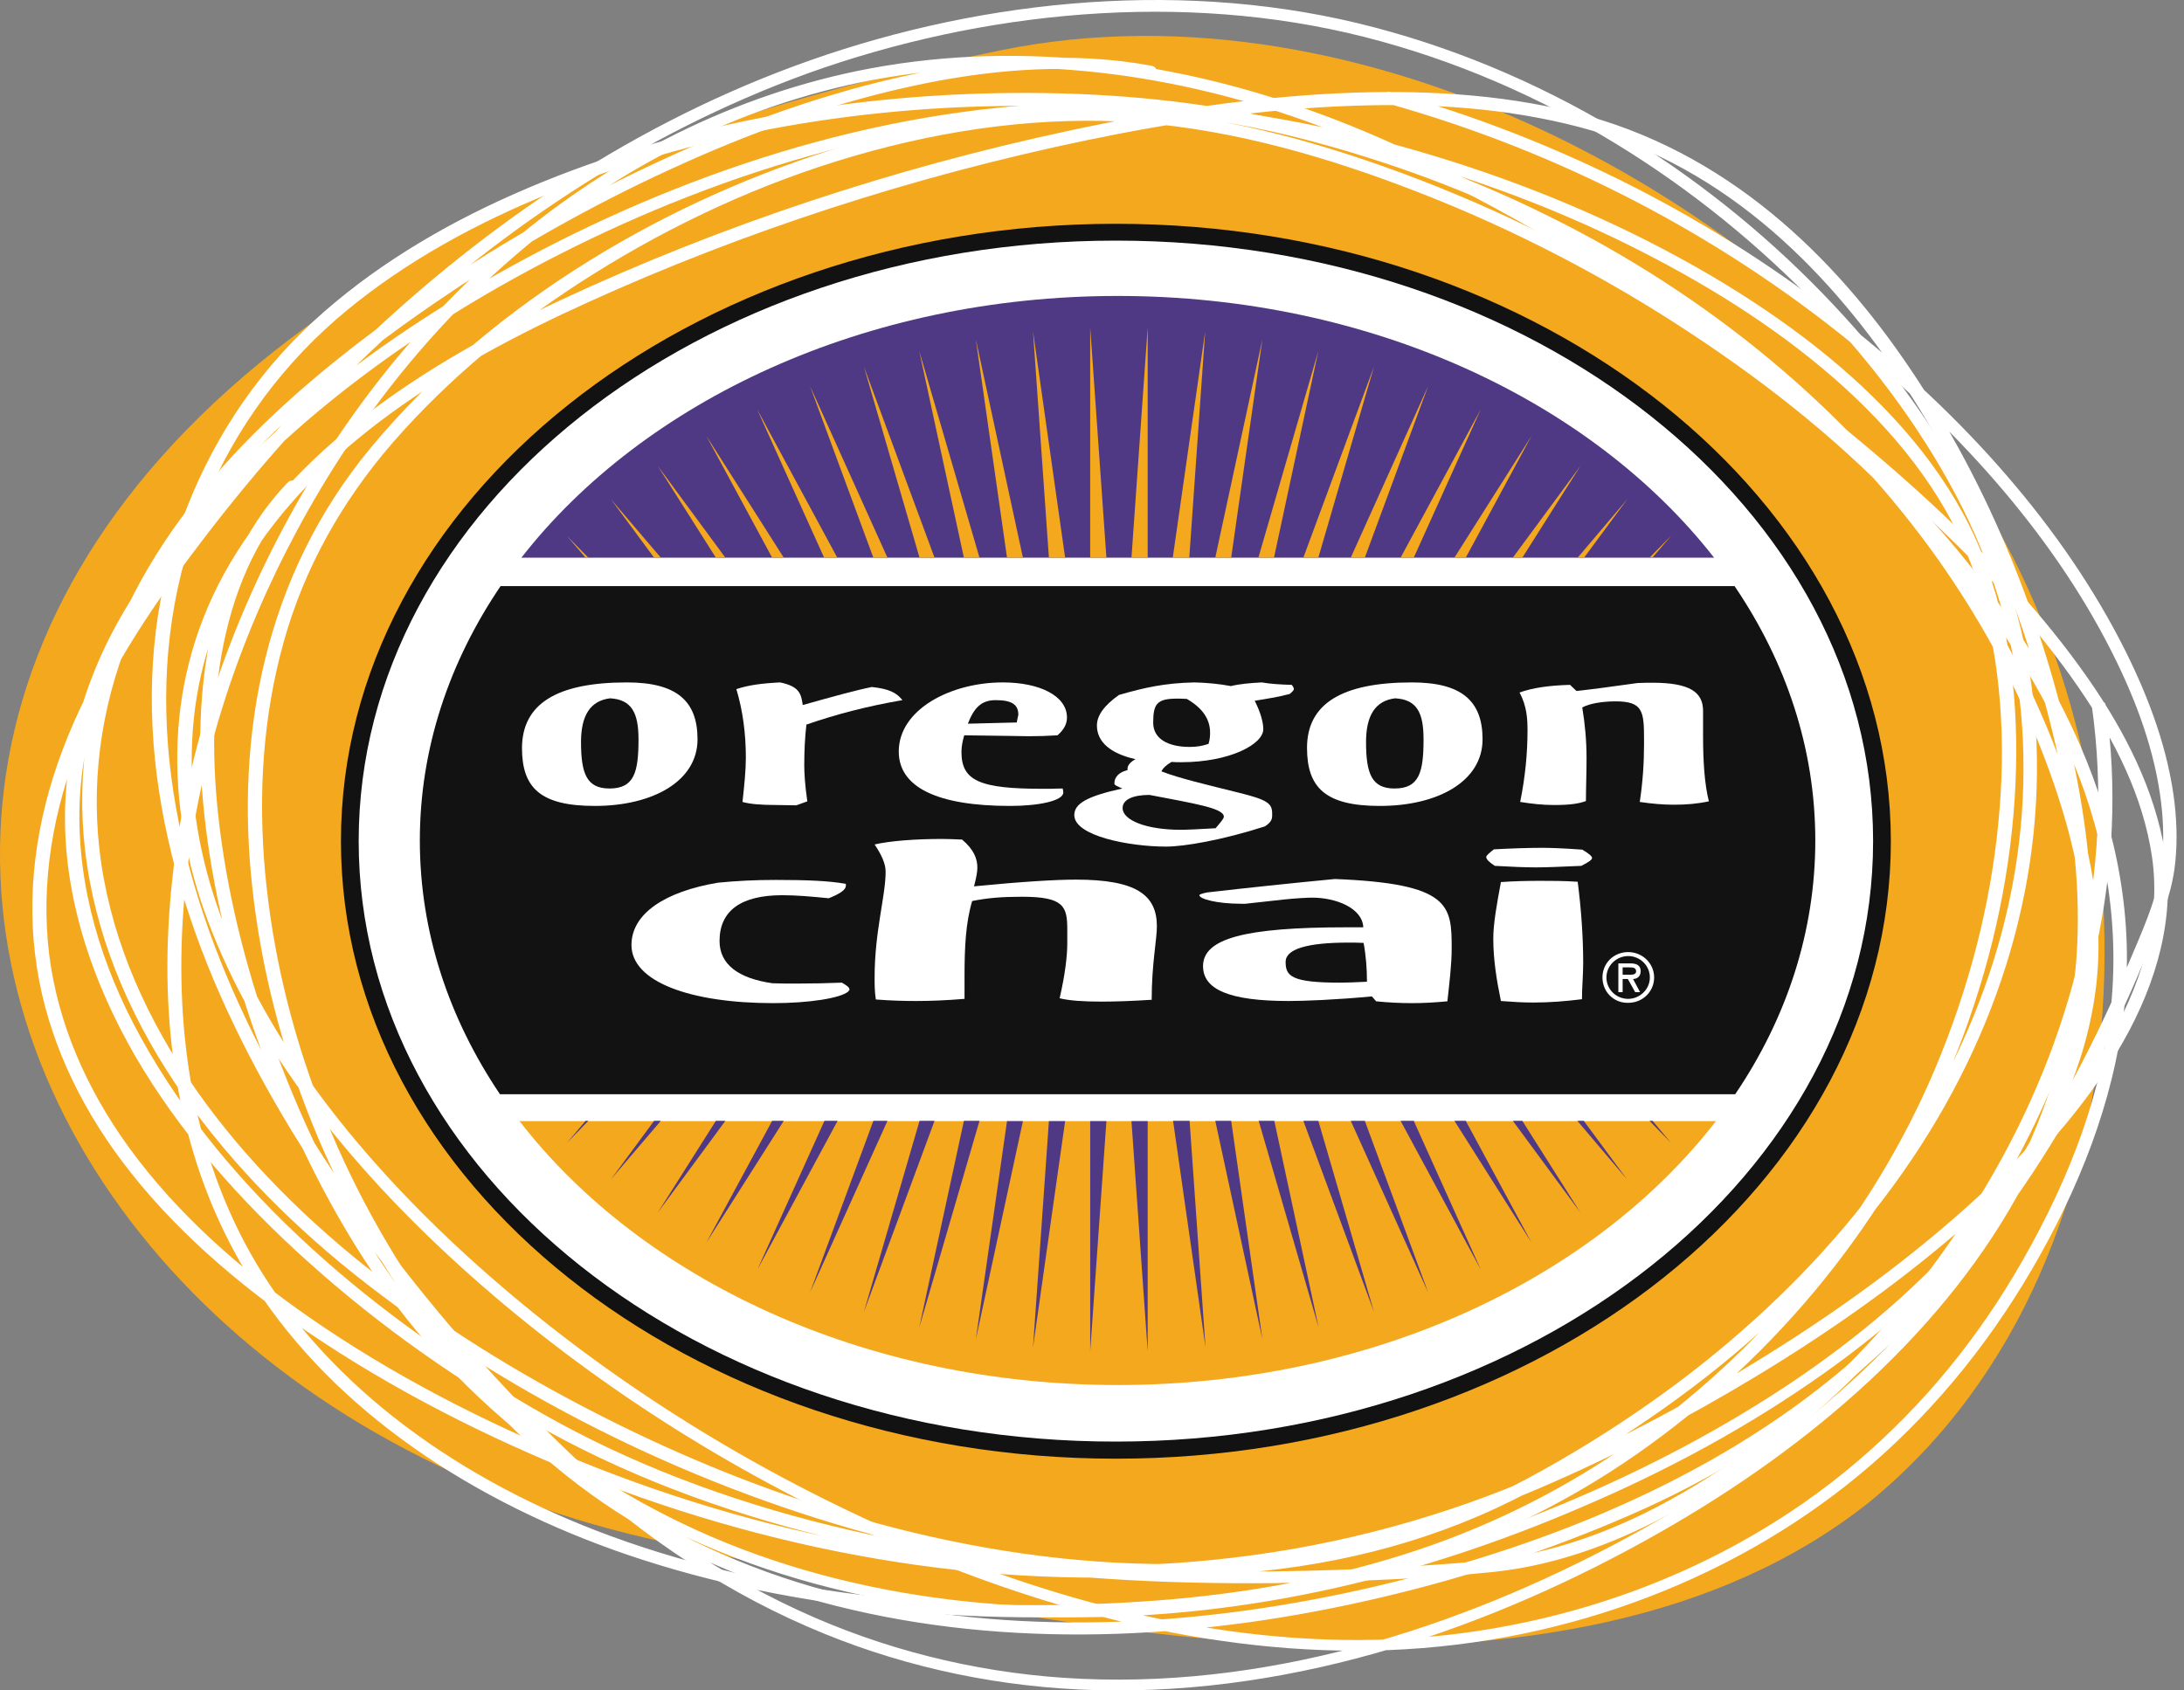 <svg xmlns="http://www.w3.org/2000/svg" width="186" height="144" viewBox="0 0 186 144" fill="none"><rect x="0" y="0" width="186" height="144" fill="#808080" stroke="none"/><g id="Logo Oregon Chai"><path id="Vector" d="M159.262 127.907C133.556 148.43 89.123 138.846 55.212 131.058C-12.714 115.457 -34.019 28.467 85.294 4.271C116.496 -2.058 150.485 17.424 166.164 38.989C184.318 63.185 184.943 106.862 159.262 127.907Z" fill="#F4A81D"></path><path id="Vector_2" d="M98.057 5.599C91.442 4.375 84.513 4.922 77.976 6.276C70.475 7.839 63.313 10.443 56.567 13.543C49.639 16.72 43.102 20.445 36.955 24.586C31.434 28.31 26.172 32.399 21.588 36.983C16.536 42.036 12.368 47.766 9.816 54.017C7.238 60.319 6.404 67.091 7.42 73.733C9.53 87.667 19.14 100.012 31.251 109.389C43.857 119.155 59.328 126.865 75.736 131.11C92.145 135.355 110.35 135.85 125.951 129.131C129.832 127.464 133.478 125.354 136.968 123.14C140.354 121.005 143.584 118.713 146.631 116.238C152.621 111.368 157.883 105.846 162.102 99.804C170.332 88.058 174.473 74.384 173.275 60.736C172.702 54.199 170.827 47.948 167.702 41.958C164.524 35.863 160.253 30.185 155.252 25.028C145.016 14.454 131.264 5.729 115.533 1.952C99.724 -1.824 82.456 0.129 67.584 5.651C52.895 11.094 40.289 19.976 29.845 30.133C24.766 35.056 20.156 40.343 15.989 45.838C11.691 51.516 7.759 57.428 5.336 63.862C3.07 69.852 2.159 76.207 3.149 82.458C4.06 88.318 6.639 93.918 10.389 98.918C14.608 104.544 20.182 109.362 26.303 113.53C33.465 118.374 41.409 122.437 49.717 125.745C66.699 132.491 85.764 135.876 104.516 133.767C113.71 132.725 122.644 130.381 130.9 126.865C137.437 124.078 143.688 120.796 149.626 117.202C156.085 113.295 162.206 108.946 167.702 104.101C172.911 99.517 177.651 94.386 180.88 88.631C183.693 83.63 185.282 78.082 184.37 72.535C183.485 67.274 181.011 62.351 177.807 57.767C174.031 52.35 169.368 47.401 164.342 42.765C158.976 37.817 153.168 33.207 147.1 28.909C141.292 24.794 135.223 20.939 128.868 17.423C123.347 14.376 117.617 11.537 111.522 9.375C99.437 5.026 85.972 3.385 73.028 6.042C61.438 8.438 51.15 14.063 42.893 21.2C34.168 28.753 27.553 37.895 22.787 47.584C18.046 57.246 15.077 67.586 14.4 78.03C13.697 88.813 15.494 100.012 21.719 109.597C28.595 120.223 40.263 127.959 53.494 132.464C60.708 134.913 68.313 136.423 76.023 137.179C84.227 137.986 92.692 137.96 100.896 137.179C108.162 136.475 115.325 135.069 122.097 132.699C128.738 130.355 134.885 127.151 140.354 123.192C152.674 114.311 161.711 102.356 166.738 89.438C169.447 82.51 171.113 75.269 171.582 67.977C171.999 61.361 171.478 54.511 169.16 48.13C164.758 35.941 152.543 26.669 139.885 20.314C132.983 16.85 125.587 14.116 117.929 12.084C110.454 10.157 102.641 8.828 94.801 8.724C77.612 8.516 60.656 13.751 46.175 21.278C32.319 28.492 19.661 38.233 11.691 50.266C7.602 56.439 5.362 63.419 5.545 70.503C5.727 77.249 7.993 83.838 11.483 89.907C15.26 96.418 20.469 102.33 26.355 107.591C32.397 113.009 39.273 117.879 46.696 121.942C62.375 130.537 81.023 134.105 99.568 134.756C104.282 134.913 109.022 134.913 113.762 134.73C118.268 134.574 122.826 134.366 127.28 133.897C132.879 133.298 138.166 131.214 142.855 128.61C155.122 121.838 164.524 111.42 170.827 100.429C177.963 87.953 181.323 73.915 179.344 60.111C179.266 59.486 178.041 59.46 178.146 60.111C180.151 74.228 176.583 88.631 169.004 101.262C162.623 111.889 153.273 122.02 141.11 128.375C136.343 130.85 131.212 132.595 125.639 133.037C116.315 133.793 106.886 134.105 97.536 133.663C79.409 132.829 61.281 129.027 46.123 120.38C32.033 112.358 19.218 101.497 12.004 88.396C8.618 82.275 6.613 75.582 6.769 68.81C6.951 61.7 9.66 54.98 14.009 48.912C22.344 37.296 35.054 27.893 48.884 21.044C63.261 13.933 80.008 9.089 96.859 9.74C104.568 10.026 112.199 11.485 119.492 13.543C127.019 15.652 134.26 18.491 140.979 22.033C153.247 28.466 164.863 37.791 168.509 49.954C170.462 56.465 170.853 63.263 170.202 69.956C169.525 77.145 167.649 84.281 164.785 91.079C159.523 103.528 150.303 115.066 138.062 123.453C132.541 127.229 126.316 130.277 119.674 132.386C112.877 134.548 105.688 135.798 98.448 136.345C82.794 137.517 66.49 136.163 52.009 130.85C39.169 126.136 28.126 118.218 21.823 107.617C16.223 98.163 14.817 87.224 15.676 76.78C16.536 66.518 19.583 56.361 24.401 46.906C29.22 37.452 35.835 28.518 44.508 21.226C52.739 14.298 62.948 8.959 74.408 6.797C87.196 4.401 100.427 6.276 112.278 10.704C118.216 12.917 123.816 15.756 129.233 18.778C135.432 22.268 141.37 26.07 147.048 30.133C153.012 34.405 158.716 38.937 163.951 43.833C168.848 48.391 173.379 53.261 177.026 58.575C180.099 63.028 182.521 67.847 183.277 73.004C184.084 78.577 182.287 84.151 179.292 89.125C175.932 94.725 171.192 99.674 166.009 104.127C160.513 108.868 154.445 113.087 148.038 116.916C142.229 120.38 136.135 123.531 129.78 126.214C121.498 129.678 112.486 131.97 103.292 132.881C84.748 134.756 65.969 131.214 49.275 124.417C41.148 121.109 33.335 117.072 26.355 112.227C20.39 108.086 14.999 103.294 10.962 97.72C7.342 92.72 4.92 87.146 4.19 81.312C3.435 75.139 4.529 68.914 6.899 63.054C9.425 56.777 13.41 50.995 17.682 45.448C21.849 40.03 26.433 34.847 31.512 30.003C41.878 20.106 54.353 11.485 68.86 6.224C83.628 0.937 100.714 -0.782 116.21 3.151C131.603 7.057 144.964 15.782 154.939 26.227C159.862 31.41 164.055 37.139 167.129 43.26C170.098 49.198 171.765 55.397 172.207 61.804C173.145 75.296 168.795 88.683 160.461 100.195C156.216 106.055 150.981 111.394 145.068 116.108C141.995 118.556 138.739 120.822 135.327 122.932C131.785 125.094 128.113 127.151 124.154 128.74C108.657 134.991 90.79 134.131 74.773 129.782C66.516 127.542 58.625 124.39 51.202 120.614C44.013 116.968 37.19 112.722 31.095 107.852C19.323 98.476 10.024 86.104 8.462 72.3C7.733 65.789 8.8 59.2 11.535 53.053C14.244 46.958 18.541 41.411 23.62 36.54C28.23 32.113 33.465 28.154 38.961 24.508C45.081 20.471 51.618 16.85 58.52 13.777C64.928 10.912 71.699 8.542 78.757 7.109C84.956 5.859 91.494 5.364 97.744 6.536C98.5 6.693 98.812 5.729 98.057 5.599Z" fill="white"></path><path id="Vector_3" d="M24.506 41.099C20.547 45.24 18.515 50.423 17.656 55.632C16.64 61.726 17.005 67.925 18.047 73.993C19.167 80.479 21.094 86.86 23.646 93.032C25.964 98.632 28.777 104.128 32.319 109.232C40.159 120.484 51.983 129.47 66.569 134.08C81.18 138.689 97.354 138.742 112.382 135.564C120.196 133.923 127.749 131.397 134.911 128.298C142.152 125.198 149.027 121.448 155.252 117.046C167.129 108.659 176.896 97.304 178.511 84.047C179.318 77.275 177.677 70.634 175.229 64.227C172.833 57.924 169.551 51.855 165.436 46.229C157.154 34.848 145.616 25.211 131.942 18.439C124.884 14.923 117.279 12.188 109.387 10.313C102.355 8.62 94.932 7.943 87.613 7.917C72.533 7.865 57.088 10.626 43.701 16.564C37.398 19.351 31.538 22.919 26.72 27.347C21.459 32.191 17.786 38.051 15.52 44.302C10.389 58.497 13.411 73.733 19.896 87.25C23.308 94.361 27.631 101.132 32.58 107.54C37.424 113.816 42.789 119.963 48.832 125.459C54.953 131.032 62.089 135.877 70.241 139.184C77.456 142.127 85.347 143.768 93.395 143.977C110.585 144.419 127.306 138.533 141.318 130.563C154.445 123.115 165.853 113.139 172.338 100.872C175.515 94.856 177.443 88.422 177.964 81.833C178.432 76.025 177.729 70.217 176.505 64.487C174.005 53.001 169.551 41.593 162.675 31.41C156.242 21.851 147.022 12.813 134.104 9.584C127.618 7.969 120.795 7.631 114.075 7.943C106.314 8.308 98.63 9.506 91.103 11.121C76.101 14.324 61.438 19.195 47.894 25.497C36.044 31.045 24.818 38.364 19.036 48.964C13.775 58.627 14.114 69.462 18.073 79.411C22.474 90.454 30.678 100.299 40.133 108.712C50.16 117.619 61.985 125.25 74.903 131.006C88.134 136.918 103.084 141.138 118.242 140.565C133.817 139.966 148.402 134.21 159.237 124.886C165.306 119.651 170.02 113.556 173.718 106.967C177.625 99.987 180.386 92.511 181.011 84.802C182.287 69.123 173.927 54.069 162.415 42.062C156.815 36.228 150.226 31.071 143.115 26.565C135.797 21.903 127.827 17.866 119.388 14.741C111.757 11.928 103.553 9.688 95.192 9.323C86.884 8.959 78.523 10.339 70.762 12.787C55.265 17.684 41.044 26.722 31.564 38.155C22.526 49.068 20.052 62.56 21.485 75.582C22.969 89.152 28.334 102.643 37.086 114.129C41.279 119.651 46.332 124.781 52.53 128.792C58.469 132.647 65.319 135.46 72.559 137.127C87.222 140.539 102.98 139.523 117.487 136.111C124.858 134.392 132.046 132.022 138.844 129.053C146.215 125.849 152.908 121.604 158.664 116.577C170.15 106.576 177.703 93.892 183.016 80.843C183.928 78.629 184.84 76.416 185.178 74.098C185.439 72.222 185.412 70.347 185.204 68.472C184.683 63.966 183.068 59.565 180.985 55.397C175.698 44.849 167.181 35.395 157.284 27.581C146.189 18.752 132.932 11.902 118.451 7.839C117.721 7.631 117.409 8.594 118.138 8.803C132.958 12.944 146.449 20.08 157.648 29.196C167.129 36.905 175.333 46.151 180.308 56.465C182.261 60.502 183.746 64.799 184.136 69.175C184.293 70.972 184.267 72.795 183.954 74.566C183.485 77.041 182.391 79.437 181.402 81.781C176.036 94.543 168.431 106.914 156.971 116.603C145.746 126.084 131.108 132.022 115.846 135.434C101.573 138.611 86.103 139.445 71.804 135.877C64.667 134.106 57.922 131.189 52.166 127.23C46.175 123.115 41.305 117.906 37.268 112.41C28.907 100.976 23.803 87.667 22.578 74.306C21.98 67.743 22.37 61.075 24.167 54.668C25.886 48.495 29.038 42.791 33.465 37.687C38.232 32.217 44.092 27.373 50.551 23.336C57.323 19.09 64.824 15.574 72.846 13.256C80.581 11.016 88.811 9.844 96.989 10.443C105.246 11.069 113.398 13.491 120.873 16.408C129.103 19.611 136.89 23.7 144.027 28.415C150.903 32.946 157.31 38.103 162.649 43.911C168.457 50.24 173.432 57.377 176.557 64.904C179.422 71.806 180.568 79.15 179.709 86.443C178.771 94.231 175.646 101.705 171.504 108.66C167.754 114.936 162.936 120.692 156.893 125.563C145.824 134.47 131.187 139.653 115.794 139.705C100.974 139.757 86.415 135.304 73.601 129.339C61.073 123.505 49.639 115.952 39.925 107.123C30.783 98.788 22.865 89.022 18.828 78.109C15.208 68.29 15.234 57.663 20.781 48.365C26.928 38.077 38.206 31.123 50.004 25.784C63.391 19.689 77.846 15.001 92.64 11.928C100.037 10.391 107.59 9.271 115.221 9.011C121.758 8.777 128.296 9.193 134.546 10.834C147.256 14.168 156.216 23.622 162.363 33.077C168.874 43.104 173.145 54.277 175.515 65.503C176.713 71.207 177.312 76.989 176.739 82.771C176.088 89.256 174.031 95.663 170.749 101.549C164.082 113.504 152.7 123.167 139.677 130.381C125.717 138.117 109.178 143.768 92.171 143.013C84.253 142.674 76.518 140.877 69.46 137.83C61.438 134.366 54.353 129.365 48.415 123.688C42.633 118.14 37.398 112.15 32.71 105.925C27.892 99.544 23.672 92.798 20.443 85.74C14.296 72.379 11.666 57.429 17.109 43.573C19.505 37.478 23.308 31.852 28.621 27.216C33.544 22.945 39.456 19.559 45.759 16.903C59.042 11.303 74.226 8.777 89.046 9.037C96.338 9.167 103.605 9.975 110.611 11.746C118.268 13.699 125.639 16.46 132.463 19.95C145.85 26.8 157.101 36.41 165.097 47.714C169.056 53.34 172.234 59.33 174.5 65.581C176.792 71.91 178.224 78.343 177.26 84.959C175.333 98.085 165.175 109.128 153.299 117.28C147.074 121.526 140.224 125.146 133.036 128.141C125.978 131.084 118.581 133.454 110.897 134.991C96.026 137.934 80.112 137.674 65.839 132.907C51.645 128.167 40.263 119.13 32.788 108.008C29.324 102.851 26.589 97.382 24.35 91.782C21.927 85.688 20.078 79.385 19.062 73.004C18.151 67.274 17.864 61.414 18.88 55.684C19.766 50.787 21.641 45.865 25.365 41.932C25.834 41.307 25.001 40.604 24.506 41.099Z" fill="white"></path><path id="Vector_4" d="M95.035 19.064C58.65 19.064 29.037 42.661 29.037 71.649C29.037 100.664 58.65 124.26 95.035 124.26C131.42 124.26 161.034 100.664 161.034 71.649C161.008 42.661 131.394 19.064 95.035 19.064Z" fill="#121212"></path><path id="Vector_5" d="M30.547 71.65C30.547 43.391 59.431 20.497 95.035 20.497C130.638 20.497 159.522 43.391 159.522 71.65C159.522 99.909 130.638 122.802 95.035 122.802C59.405 122.828 30.547 99.909 30.547 71.65Z" fill="white"></path><path id="Vector_6" d="M154.6 71.597C154.6 63.784 152.125 56.413 147.724 49.928H42.632C38.256 56.387 35.756 63.758 35.756 71.597C35.756 79.411 38.23 86.755 42.58 93.215H147.776C152.151 86.755 154.6 79.385 154.6 71.597Z" fill="#121212"></path><path id="Vector_7" d="M95.192 25.211C73.679 25.211 54.822 34.144 44.404 47.505H145.98C135.536 34.144 116.706 25.211 95.192 25.211Z" fill="#503984"></path><path id="Vector_8" d="M95.192 117.984C116.81 117.984 135.718 108.972 146.137 95.507H44.248C54.64 108.946 73.549 117.984 95.192 117.984Z" fill="#F4A81D"></path><path id="Vector_9" d="M53.389 58.132C57.608 58.132 59.405 59.694 59.405 62.976C59.405 66.544 55.602 68.654 50.654 68.654C45.992 68.654 44.455 67.091 44.455 63.706C44.481 59.981 47.372 58.132 53.389 58.132ZM49.482 63.211C49.482 65.919 49.977 67.169 51.904 67.169C54.014 67.169 54.378 65.789 54.378 62.976C54.378 60.736 53.805 59.59 51.956 59.486C50.289 59.694 49.482 60.919 49.482 63.211Z" fill="white"></path><path id="Vector_10" d="M63.52 64.539C63.52 62.481 63.26 60.528 62.713 58.705C63.703 58.366 64.875 58.21 66.437 58.132C68.052 58.47 68.234 59.069 68.365 60.059C71.047 59.304 72.949 58.783 74.251 58.523C75.735 58.679 76.361 59.017 76.855 59.642C73.808 60.163 71.151 60.867 68.677 61.726C68.547 62.846 68.495 63.992 68.495 65.19C68.495 65.815 68.547 66.831 68.755 68.263L67.818 68.602C67.245 68.602 66.698 68.576 66.203 68.576C64.77 68.576 63.911 68.498 63.234 68.316C63.39 66.883 63.52 65.633 63.52 64.539Z" fill="white"></path><path id="Vector_11" d="M90.555 67.508C90.555 68.211 88.498 68.654 86.023 68.654C79.825 68.654 76.543 67.065 76.543 64.018C76.543 60.45 80.945 58.132 85.398 58.132C88.498 58.132 90.868 59.252 90.868 61.127C90.868 61.648 90.633 62.143 90.06 62.638C89.201 62.69 88.446 62.716 87.638 62.716C87.013 62.716 85.164 62.664 82.117 62.638C81.986 63.106 81.882 63.575 81.882 64.044C81.882 66.518 83.419 67.195 88.836 67.195H89.461C89.592 67.195 89.956 67.169 90.503 67.169C90.555 67.378 90.555 67.456 90.555 67.508ZM86.727 60.893C86.727 60.059 86.232 59.642 84.799 59.642C83.575 59.642 82.95 60.294 82.429 61.648L86.596 61.544C86.648 61.179 86.727 60.945 86.727 60.893Z" fill="white"></path><path id="Vector_12" d="M107.458 58.132C108.187 58.262 109.073 58.314 110.01 58.34C110.14 58.496 110.193 58.627 110.193 58.705C110.193 58.783 110.062 58.939 109.828 59.122C108.786 59.382 107.849 59.538 106.859 59.694C107.406 60.788 107.588 61.596 107.588 62.117C107.588 63.393 104.749 64.93 100.582 64.93C100.348 64.93 100.035 64.93 99.775 64.904C99.332 65.164 99.045 65.424 98.915 65.711C100.452 66.31 102.822 66.857 105.426 67.508C107.979 68.133 108.343 68.446 108.343 69.305V69.462C108.343 69.748 108.291 70.034 107.718 70.399C104.072 71.571 100.842 72.118 99.306 72.118C96.154 72.118 91.492 71.207 91.492 69.435C91.492 68.446 92.612 67.821 95.581 67.169C95.165 66.987 94.904 66.883 94.904 66.753C94.904 66.154 95.347 65.763 96.024 65.607V65.503C96.024 65.216 96.206 64.956 96.701 64.669C94.592 64.2 93.419 63.211 93.419 61.804C93.419 60.945 94.045 60.085 95.295 59.2C97.457 58.575 99.201 58.184 101.728 58.132C102.848 58.158 103.838 58.262 104.827 58.444C105.583 58.262 106.468 58.184 107.458 58.132ZM103.056 62.403C103.056 61.231 102.379 60.294 101.077 59.538C100.712 59.512 100.4 59.512 100.269 59.512C98.524 59.512 98.212 59.955 98.212 61.57C98.212 62.924 99.462 63.627 101.311 63.627C101.936 63.627 102.379 63.549 102.926 63.367C103.056 62.95 103.056 62.586 103.056 62.403ZM104.228 69.566C104.228 68.836 101.676 68.446 97.899 67.716C96.493 67.716 95.607 68.107 95.607 68.836C95.607 69.878 97.639 70.686 100.556 70.686C101.181 70.686 102.093 70.633 103.525 70.555C103.916 70.087 104.228 69.748 104.228 69.566Z" fill="white"></path><path id="Vector_13" d="M120.246 58.132C124.465 58.132 126.262 59.694 126.262 62.976C126.262 66.544 122.486 68.654 117.511 68.654C112.875 68.654 111.312 67.091 111.312 63.706C111.312 59.981 114.23 58.132 120.246 58.132ZM116.339 63.211C116.339 65.919 116.834 67.169 118.761 67.169C120.871 67.169 121.236 65.789 121.236 62.976C121.236 60.736 120.689 59.59 118.813 59.486C117.147 59.694 116.339 60.919 116.339 63.211Z" fill="white"></path><path id="Vector_14" d="M133.712 58.34L134.258 58.861C135.509 58.731 137.228 58.496 139.467 58.184C140.04 58.158 140.457 58.158 140.718 58.158C143.921 58.158 145.041 58.965 145.041 60.554V62.638C145.041 64.929 145.171 66.805 145.536 68.263C144.546 68.472 143.609 68.55 142.567 68.55C141.655 68.55 140.718 68.472 139.65 68.315C139.91 66.596 140.014 64.981 140.014 63.419V63.028C140.014 60.606 139.936 59.746 137.592 59.746C136.472 59.746 135.352 59.929 134.753 60.267C134.988 61.674 135.118 63.106 135.118 64.591C135.118 65.919 135.066 67.143 135.066 68.237C134.441 68.472 133.633 68.576 132.383 68.576C131.341 68.576 130.482 68.472 129.466 68.315C129.909 66.127 130.091 64.096 130.091 62.221C130.091 61.257 130.039 60.163 129.414 58.991C130.508 58.6 131.862 58.392 133.712 58.34Z" fill="white"></path><path id="Vector_15" d="M65.864 85.453C58.78 85.453 53.779 83.63 53.779 80.504C53.779 77.822 56.644 75.946 61.15 75.191C62.791 75.035 64.275 74.957 66.046 74.957C68.729 74.957 70.656 75.035 72.037 75.295V75.451C72.037 75.816 71.49 76.155 70.578 76.519C69.016 76.363 67.818 76.259 66.62 76.259C63.13 76.259 61.28 77.561 61.28 80.166C61.28 82.119 62.843 83.343 65.786 83.76C66.437 83.786 67.166 83.786 67.818 83.786C69.12 83.786 70.396 83.76 71.698 83.708C72.063 83.916 72.35 84.098 72.35 84.307C72.35 84.359 72.245 84.411 72.245 84.463C71.568 85.036 68.885 85.453 65.864 85.453Z" fill="white"></path><path id="Vector_16" d="M80.268 71.467C80.737 71.467 81.284 71.493 81.935 71.519C82.951 72.379 83.237 73.16 83.237 73.915C83.237 74.28 83.133 74.827 82.951 75.504C86.91 75.114 89.879 74.931 91.624 74.931C96.781 74.931 98.526 76.234 98.526 78.916C98.526 80.036 98.083 82.12 98.083 85.167C96.416 85.271 95.036 85.323 93.838 85.323C92.275 85.323 91.077 85.245 90.244 85.037C90.712 83.005 90.895 81.443 90.895 80.349V79.203C90.895 77.223 90.634 76.39 87.04 76.39C85.295 76.39 84.097 76.494 82.795 76.754C82.248 78.578 82.144 80.687 82.144 83.109V85.089C80.581 85.219 79.201 85.271 78.002 85.271C77.091 85.271 75.893 85.245 74.591 85.141C74.486 84.49 74.486 83.865 74.486 83.266C74.486 79.333 75.424 76.338 75.424 74.254C75.424 73.551 75.059 72.796 74.486 71.936C75.841 71.624 77.976 71.467 80.268 71.467Z" fill="white"></path><path id="Vector_17" d="M105.739 76.988C103.603 76.988 102.145 76.572 102.145 76.259C102.145 76.181 102.431 76.103 102.796 76.025C106.208 75.634 109.88 75.243 113.683 74.879C123.528 75.269 123.632 77.118 123.632 80.791C123.632 82.145 123.449 83.63 123.267 85.297C122.173 85.401 121.236 85.453 120.246 85.453C119.23 85.453 118.214 85.401 117.199 85.297L116.834 84.88C113.787 85.166 111.104 85.271 109.75 85.271C104.671 85.271 102.457 84.281 102.457 82.302C102.457 79.957 105.973 78.994 114.62 78.994H116.105C116.027 77.353 113.787 76.467 111.755 76.467C111.312 76.467 110.375 76.519 109.359 76.624L106.051 76.988H105.739ZM116.131 80.322C115.662 80.296 115.219 80.296 114.828 80.296C111.338 80.296 109.489 80.843 109.489 81.937C109.489 83.135 109.958 83.708 114.099 83.708C114.646 83.708 115.401 83.682 116.417 83.63C116.417 82.562 116.339 81.442 116.131 80.322Z" fill="white"></path><path id="Vector_18" d="M127.175 79.958C127.175 78.707 127.462 77.093 127.826 75.139C128.946 75.061 130.04 75.035 131.134 75.035C132.15 75.035 133.166 75.035 134.364 75.113C134.65 77.353 134.832 79.697 134.832 82.041C134.832 83.083 134.728 84.099 134.728 85.115C133.348 85.297 131.967 85.401 130.587 85.401C129.649 85.401 128.842 85.349 127.826 85.271C127.462 83.526 127.175 81.729 127.175 79.958ZM131.342 72.222C131.889 72.222 133.009 72.248 134.754 72.378C135.301 72.691 135.588 72.951 135.588 73.082C135.588 73.264 135.223 73.472 134.676 73.759C132.931 73.837 131.629 73.889 130.795 73.889C129.884 73.889 128.686 73.837 127.305 73.759C126.837 73.446 126.576 73.212 126.576 73.004C126.576 72.873 126.863 72.639 127.227 72.352C128.66 72.274 130.144 72.222 131.342 72.222Z" fill="white"></path><path id="Vector_19" d="M74.38 95.481L68.989 110.093L75.579 95.481H74.38ZM78.313 95.481L73.573 111.759L79.589 95.481H78.313ZM82.09 95.481L78.287 113.088L83.418 95.481H82.09ZM83.106 114.103L87.117 95.507H85.762L83.106 114.103ZM92.846 115.119L94.227 95.507H92.846V115.119ZM87.976 114.781L90.711 95.507H89.33L87.976 114.781ZM48.283 97.356L50.106 95.481H49.872L48.283 97.356ZM55.706 95.481L52.034 100.456L56.279 95.481H55.706ZM70.213 95.481L64.509 108.139L71.333 95.481H70.213ZM65.76 95.481L60.16 105.847L66.749 95.481H65.76ZM60.967 95.481L56.019 103.295L61.775 95.481H60.967ZM140.743 95.481H140.483L142.306 97.356L140.743 95.481ZM115.037 95.481L121.626 110.093L116.235 95.481H115.037ZM123.866 95.481L130.429 105.847L124.83 95.481H123.866ZM119.282 95.481L126.106 108.139L120.402 95.481H119.282ZM134.336 95.481L138.556 100.456L134.883 95.481H134.336ZM128.841 95.481L134.597 103.295L129.648 95.481H128.841ZM107.197 95.481L112.302 113.088L108.526 95.481H107.197ZM103.499 95.481L107.51 114.077L104.853 95.481H103.499ZM99.905 95.481L102.665 114.755L101.311 95.481H99.905ZM97.743 115.119V95.507H96.362L97.743 115.119ZM111 95.481L117.016 111.759L112.276 95.481H111Z" fill="#503984"></path><path id="Vector_20" d="M75.579 47.505L68.989 32.894L74.38 47.505H75.579ZM79.589 47.505L73.573 31.227L78.313 47.505H79.589ZM83.418 47.505L78.287 29.898L82.09 47.505H83.418ZM85.762 47.505H87.117L83.106 28.909L85.762 47.505ZM92.846 47.505H94.227L92.846 27.893V47.505ZM89.33 47.505H90.711L87.976 28.232L89.33 47.505ZM49.872 47.505H50.106L48.283 45.656L49.872 47.505ZM56.279 47.505L52.034 42.53L55.706 47.505H56.279ZM71.307 47.505L64.483 34.873L70.187 47.505H71.307ZM66.749 47.505L60.16 37.139L65.76 47.505H66.749ZM61.775 47.505L56.019 39.691L60.967 47.505H61.775ZM142.332 45.63L140.509 47.479H140.743L142.332 45.63ZM116.235 47.505L121.626 32.894L115.037 47.505H116.235ZM124.83 47.505L130.429 37.139L123.866 47.505H124.83ZM120.402 47.505L126.106 34.873L119.282 47.505H120.402ZM134.909 47.505L138.582 42.53L134.362 47.505H134.909ZM129.648 47.505L134.597 39.691L128.841 47.505H129.648ZM108.499 47.505L112.276 29.898L107.171 47.505H108.499ZM104.853 47.505L107.51 28.909L103.499 47.505H104.853ZM101.285 47.505L102.639 28.232L99.879 47.505H101.285ZM96.362 47.505H97.743V27.893L96.362 47.505ZM112.276 47.505L117.016 31.227L111 47.505H112.276Z" fill="#F4A81D"></path><path id="Vector_21" d="M136.473 83.266C136.473 82.042 137.436 81.104 138.66 81.104C139.885 81.104 140.874 82.068 140.874 83.266C140.874 84.464 139.911 85.427 138.66 85.427C137.436 85.454 136.473 84.49 136.473 83.266ZM136.811 83.266C136.811 84.281 137.645 85.089 138.66 85.089C139.65 85.089 140.51 84.281 140.51 83.266C140.51 82.25 139.676 81.443 138.66 81.443C137.671 81.443 136.811 82.25 136.811 83.266ZM139.676 84.516H139.259L138.634 83.396H138.192V84.516H137.827V82.068H138.869C139.312 82.068 139.728 82.198 139.728 82.719C139.728 83.214 139.39 83.396 139.077 83.396L139.676 84.516ZM138.192 82.432V83.031H138.556C138.895 83.031 139.338 83.083 139.338 82.745C139.338 82.432 139.077 82.406 138.765 82.406H138.192V82.432Z" fill="white"></path></g></svg>